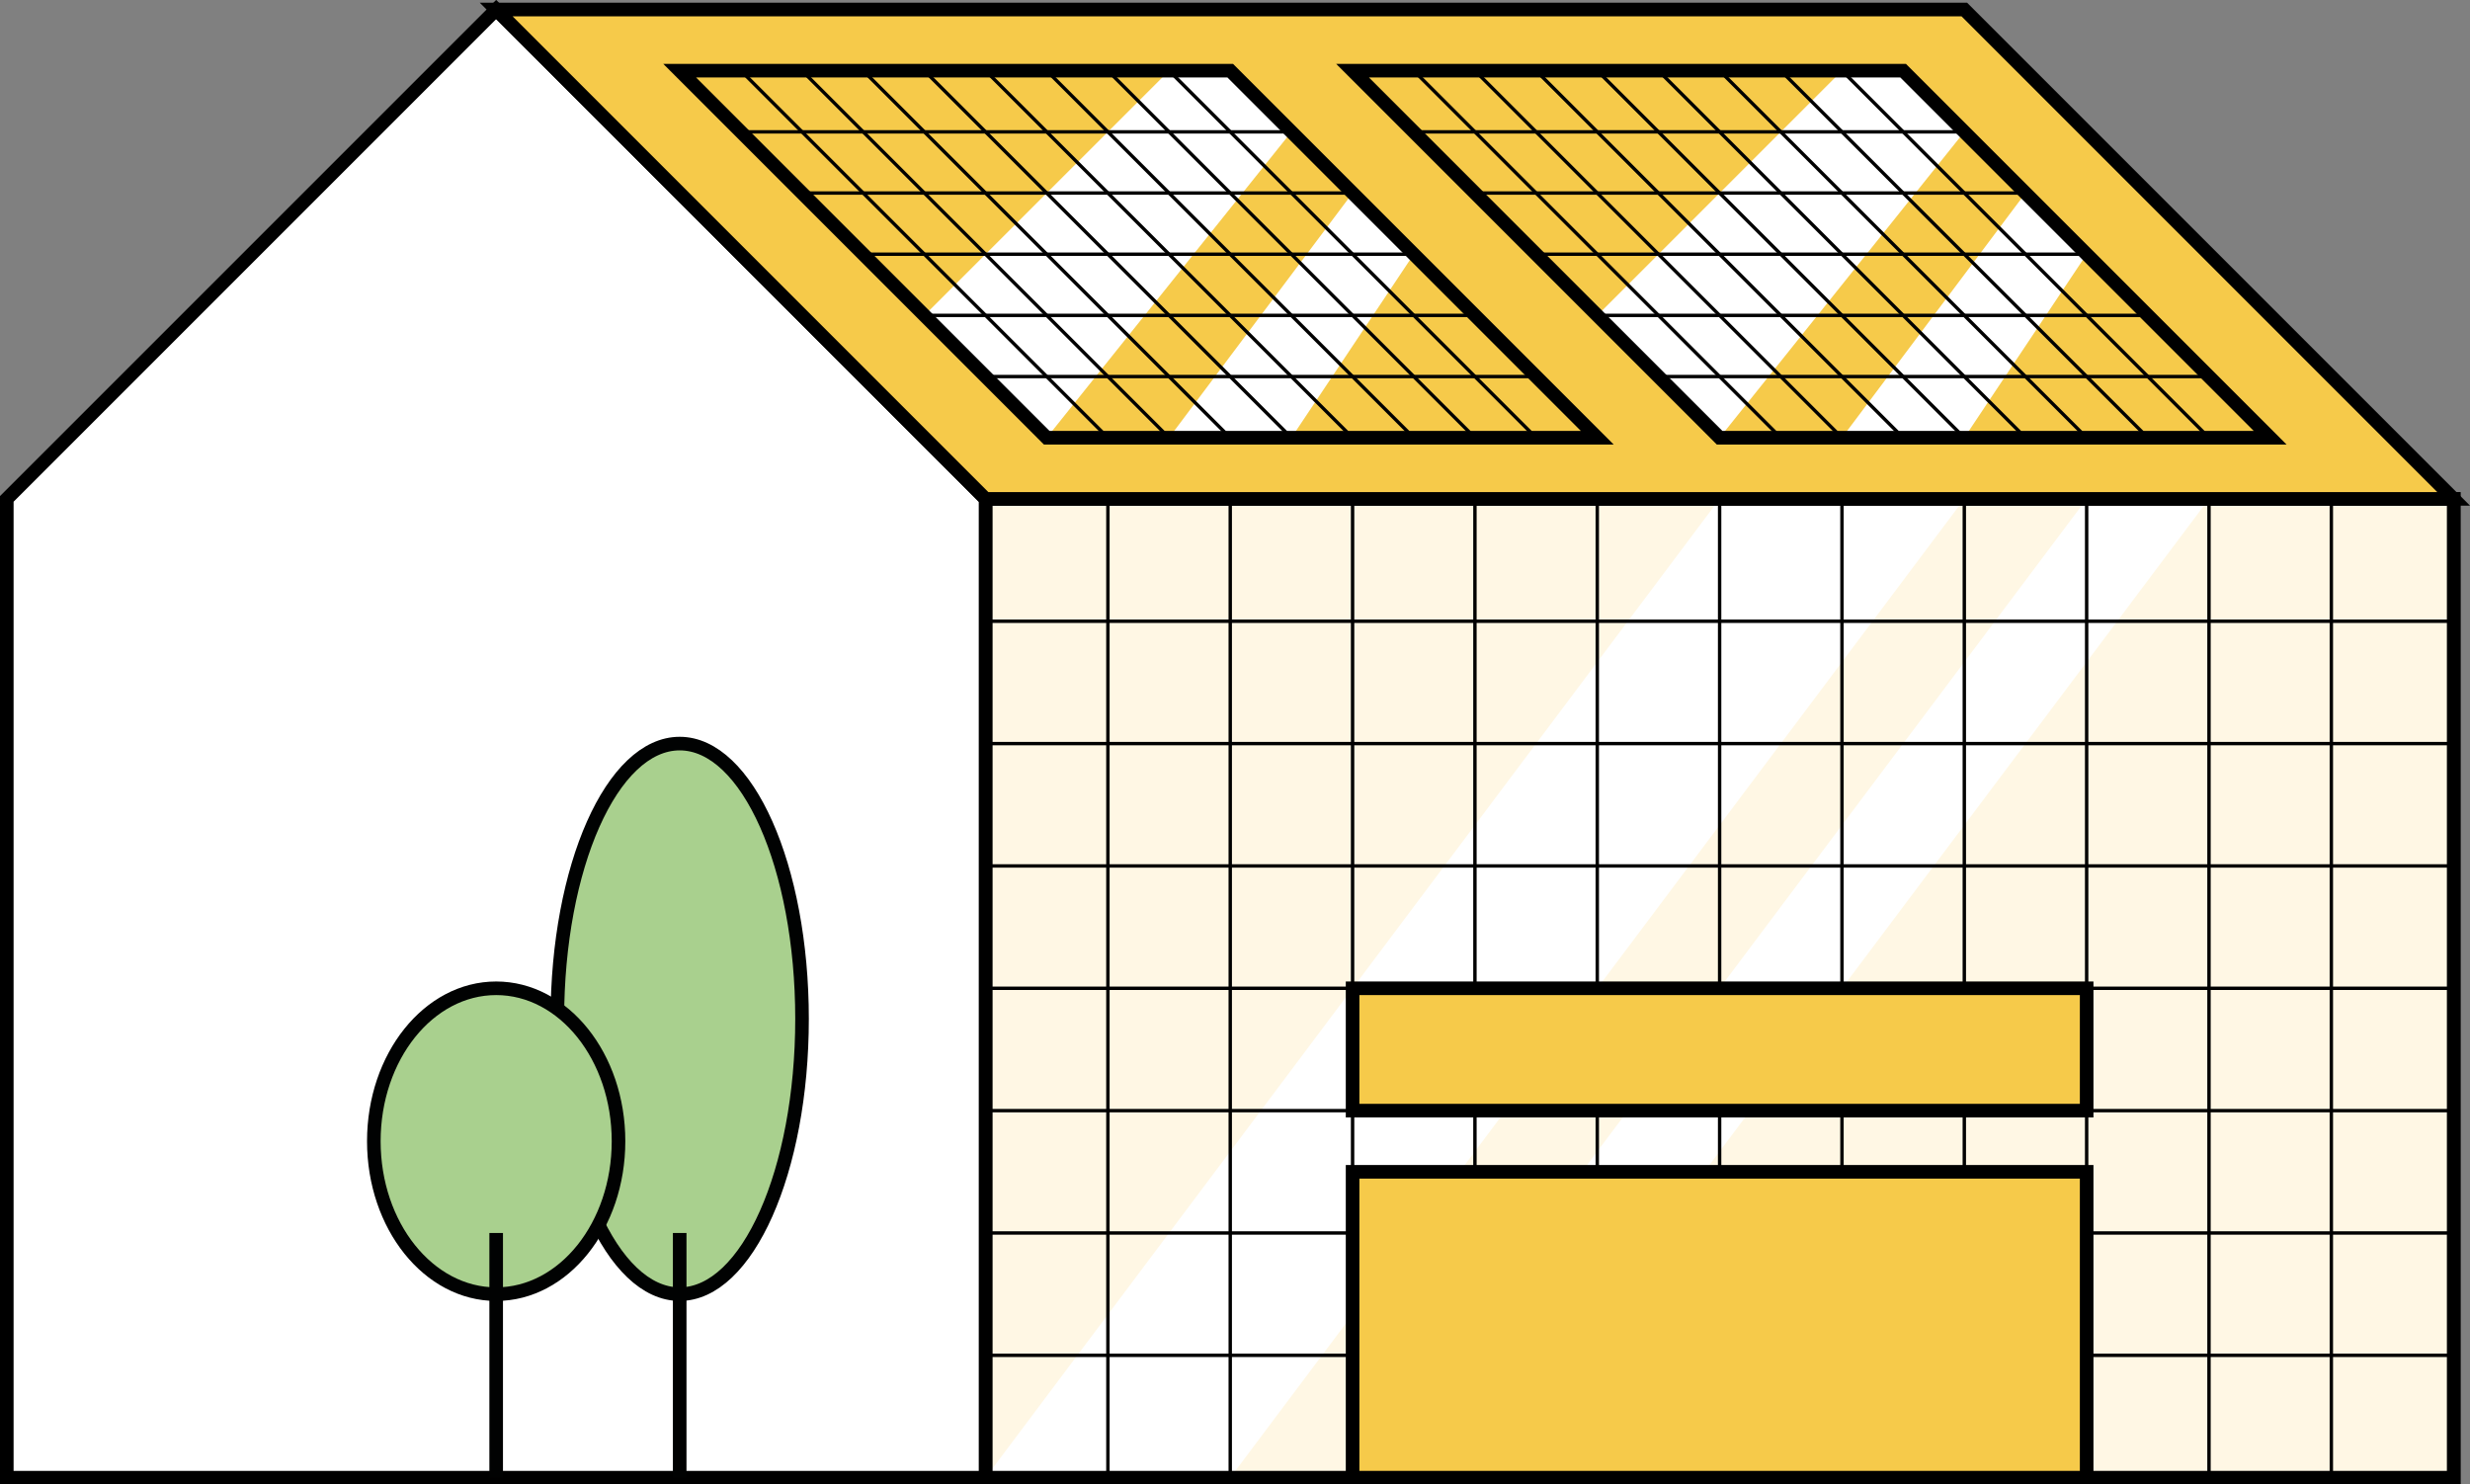 <?xml version="1.0" encoding="UTF-8"?> <svg xmlns="http://www.w3.org/2000/svg" xmlns:xlink="http://www.w3.org/1999/xlink" version="1.1" id="Calque_1" x="0px" y="0px" viewBox="0 0 363.4 218.4" style="enable-background:new 0 0 363.4 218.4;" xml:space="preserve"><rect x="0" y="0" width="363.4" height="218.4" fill="#808080" stroke="none"/> <style type="text/css"> .st0{fill:#FFFFFF;stroke:#000000;stroke-width:2;stroke-miterlimit:10;} .st1{fill:#FFF7E4;} .st2{fill:#FFFFFF;} .st3{fill:none;stroke:#000000;stroke-width:0.5;stroke-miterlimit:10;} .st4{fill:none;stroke:#000000;stroke-width:2;stroke-miterlimit:10;} .st5{fill:#F6CA4A;} .st6{fill:#F6CA4A;stroke:#000000;stroke-width:2;stroke-miterlimit:10;} .st7{fill:#A9D08E;stroke:#010202;stroke-width:2;stroke-miterlimit:10;} .st8{fill:none;stroke:#010202;stroke-width:2;stroke-miterlimit:10;} </style> <g> <g> <rect x="145" y="73.4" class="st0" width="216" height="144"></rect> <g> <rect x="145" y="73.4" class="st1" width="216" height="144"></rect> <g> <g> <polygon class="st2" points="199,217.4 217,217.4 325,73.4 307,73.4 "></polygon> <polygon class="st2" points="145,217.4 181,217.4 289,73.4 253,73.4 "></polygon> </g> </g> <g> <line class="st3" x1="235" y1="73.4" x2="235" y2="217.4"></line> <line class="st3" x1="253" y1="73.4" x2="253" y2="217.4"></line> <line class="st3" x1="271" y1="73.4" x2="271" y2="217.4"></line> <line class="st3" x1="289" y1="73.4" x2="289" y2="217.4"></line> <line class="st3" x1="307" y1="73.4" x2="307" y2="217.4"></line> <line class="st3" x1="325" y1="73.4" x2="325" y2="217.4"></line> <line class="st3" x1="343" y1="73.4" x2="343" y2="217.4"></line> <line class="st3" x1="145" y1="91.4" x2="361" y2="91.4"></line> <line class="st3" x1="145" y1="109.4" x2="361" y2="109.4"></line> <line class="st3" x1="145" y1="127.4" x2="361" y2="127.4"></line> <line class="st3" x1="145" y1="145.4" x2="361" y2="145.4"></line> <line class="st3" x1="145" y1="163.4" x2="361" y2="163.4"></line> <line class="st3" x1="145" y1="181.4" x2="361" y2="181.4"></line> <line class="st3" x1="145" y1="199.4" x2="361" y2="199.4"></line> <line class="st3" x1="217" y1="217.4" x2="361" y2="217.4"></line> <line class="st3" x1="217" y1="73.4" x2="217" y2="217.4"></line> <line class="st3" x1="199" y1="73.4" x2="199" y2="217.4"></line> <line class="st3" x1="181" y1="73.4" x2="181" y2="217.4"></line> <line class="st3" x1="163" y1="73.4" x2="163" y2="217.4"></line> </g> <rect x="145" y="73.4" class="st4" width="216" height="144"></rect> </g> <g> <rect x="199" y="172.4" class="st5" width="108" height="45"></rect> <rect x="199" y="172.4" class="st4" width="108" height="45"></rect> </g> <g> <rect x="199" y="145.4" class="st5" width="108" height="18"></rect> <rect x="199" y="145.4" class="st4" width="108" height="18"></rect> </g> </g> <polygon class="st0" points="73,1.4 145,73.4 145,217.4 1,217.4 1,73.4 "></polygon> <g> <polygon class="st6" points="73,1.4 289,1.4 361,73.4 145,73.4 "></polygon> <g> <polygon class="st5" points="253,64.4 334,64.4 280,10.4 199,10.4 "></polygon> <g> <polygon class="st2" points="271,64.4 289,64.4 307,37.4 298,28.4 "></polygon> <polygon class="st2" points="235,46.4 253,64.4 289,19.4 280,10.4 271,10.4 "></polygon> </g> <polygon class="st4" points="253,64.4 334,64.4 280,10.4 199,10.4 "></polygon> <g> <line class="st3" x1="244" y1="10.4" x2="298" y2="64.4"></line> <line class="st3" x1="271" y1="10.4" x2="325" y2="64.4"></line> <line class="st3" x1="262" y1="10.4" x2="316" y2="64.4"></line> <line class="st3" x1="253" y1="10.4" x2="307" y2="64.4"></line> <line class="st3" x1="208" y1="19.4" x2="289" y2="19.4"></line> <line class="st3" x1="217" y1="28.4" x2="298" y2="28.4"></line> <line class="st3" x1="226" y1="37.4" x2="307" y2="37.4"></line> <line class="st3" x1="235" y1="46.4" x2="316" y2="46.4"></line> <line class="st3" x1="244" y1="55.4" x2="325" y2="55.4"></line> <line class="st3" x1="235" y1="10.4" x2="289" y2="64.4"></line> <line class="st3" x1="226" y1="10.4" x2="280" y2="64.4"></line> <line class="st3" x1="217" y1="10.4" x2="271" y2="64.4"></line> <line class="st3" x1="208" y1="10.4" x2="262" y2="64.4"></line> </g> </g> <g> <polygon class="st5" points="154,64.4 235,64.4 181,10.4 100,10.4 "></polygon> <g> <polygon class="st2" points="172,64.4 190,64.4 208,37.4 199,28.4 "></polygon> <polygon class="st2" points="136,46.4 154,64.4 190,19.4 181,10.4 172,10.4 "></polygon> </g> <polygon class="st4" points="154,64.4 235,64.4 181,10.4 100,10.4 "></polygon> <g> <line class="st3" x1="145" y1="10.4" x2="199" y2="64.4"></line> <line class="st3" x1="172" y1="10.4" x2="226" y2="64.4"></line> <line class="st3" x1="163" y1="10.4" x2="217" y2="64.4"></line> <line class="st3" x1="154" y1="10.4" x2="208" y2="64.4"></line> <line class="st3" x1="109" y1="19.4" x2="190" y2="19.4"></line> <line class="st3" x1="118" y1="28.4" x2="199" y2="28.4"></line> <line class="st3" x1="127" y1="37.4" x2="208" y2="37.4"></line> <line class="st3" x1="136" y1="46.4" x2="217" y2="46.4"></line> <line class="st3" x1="145" y1="55.4" x2="226" y2="55.4"></line> <line class="st3" x1="136" y1="10.4" x2="190" y2="64.4"></line> <line class="st3" x1="127" y1="10.4" x2="181" y2="64.4"></line> <line class="st3" x1="118" y1="10.4" x2="172" y2="64.4"></line> <line class="st3" x1="109" y1="10.4" x2="163" y2="64.4"></line> </g> </g> </g> <g> <g> <ellipse class="st7" cx="100" cy="149.9" rx="18" ry="40.5"></ellipse> <line class="st8" x1="100" y1="217.4" x2="100" y2="181.4"></line> </g> <g> <ellipse class="st7" cx="73" cy="167.9" rx="18" ry="22.5"></ellipse> <line class="st8" x1="73" y1="217.4" x2="73" y2="181.4"></line> </g> </g> </g> </svg> 